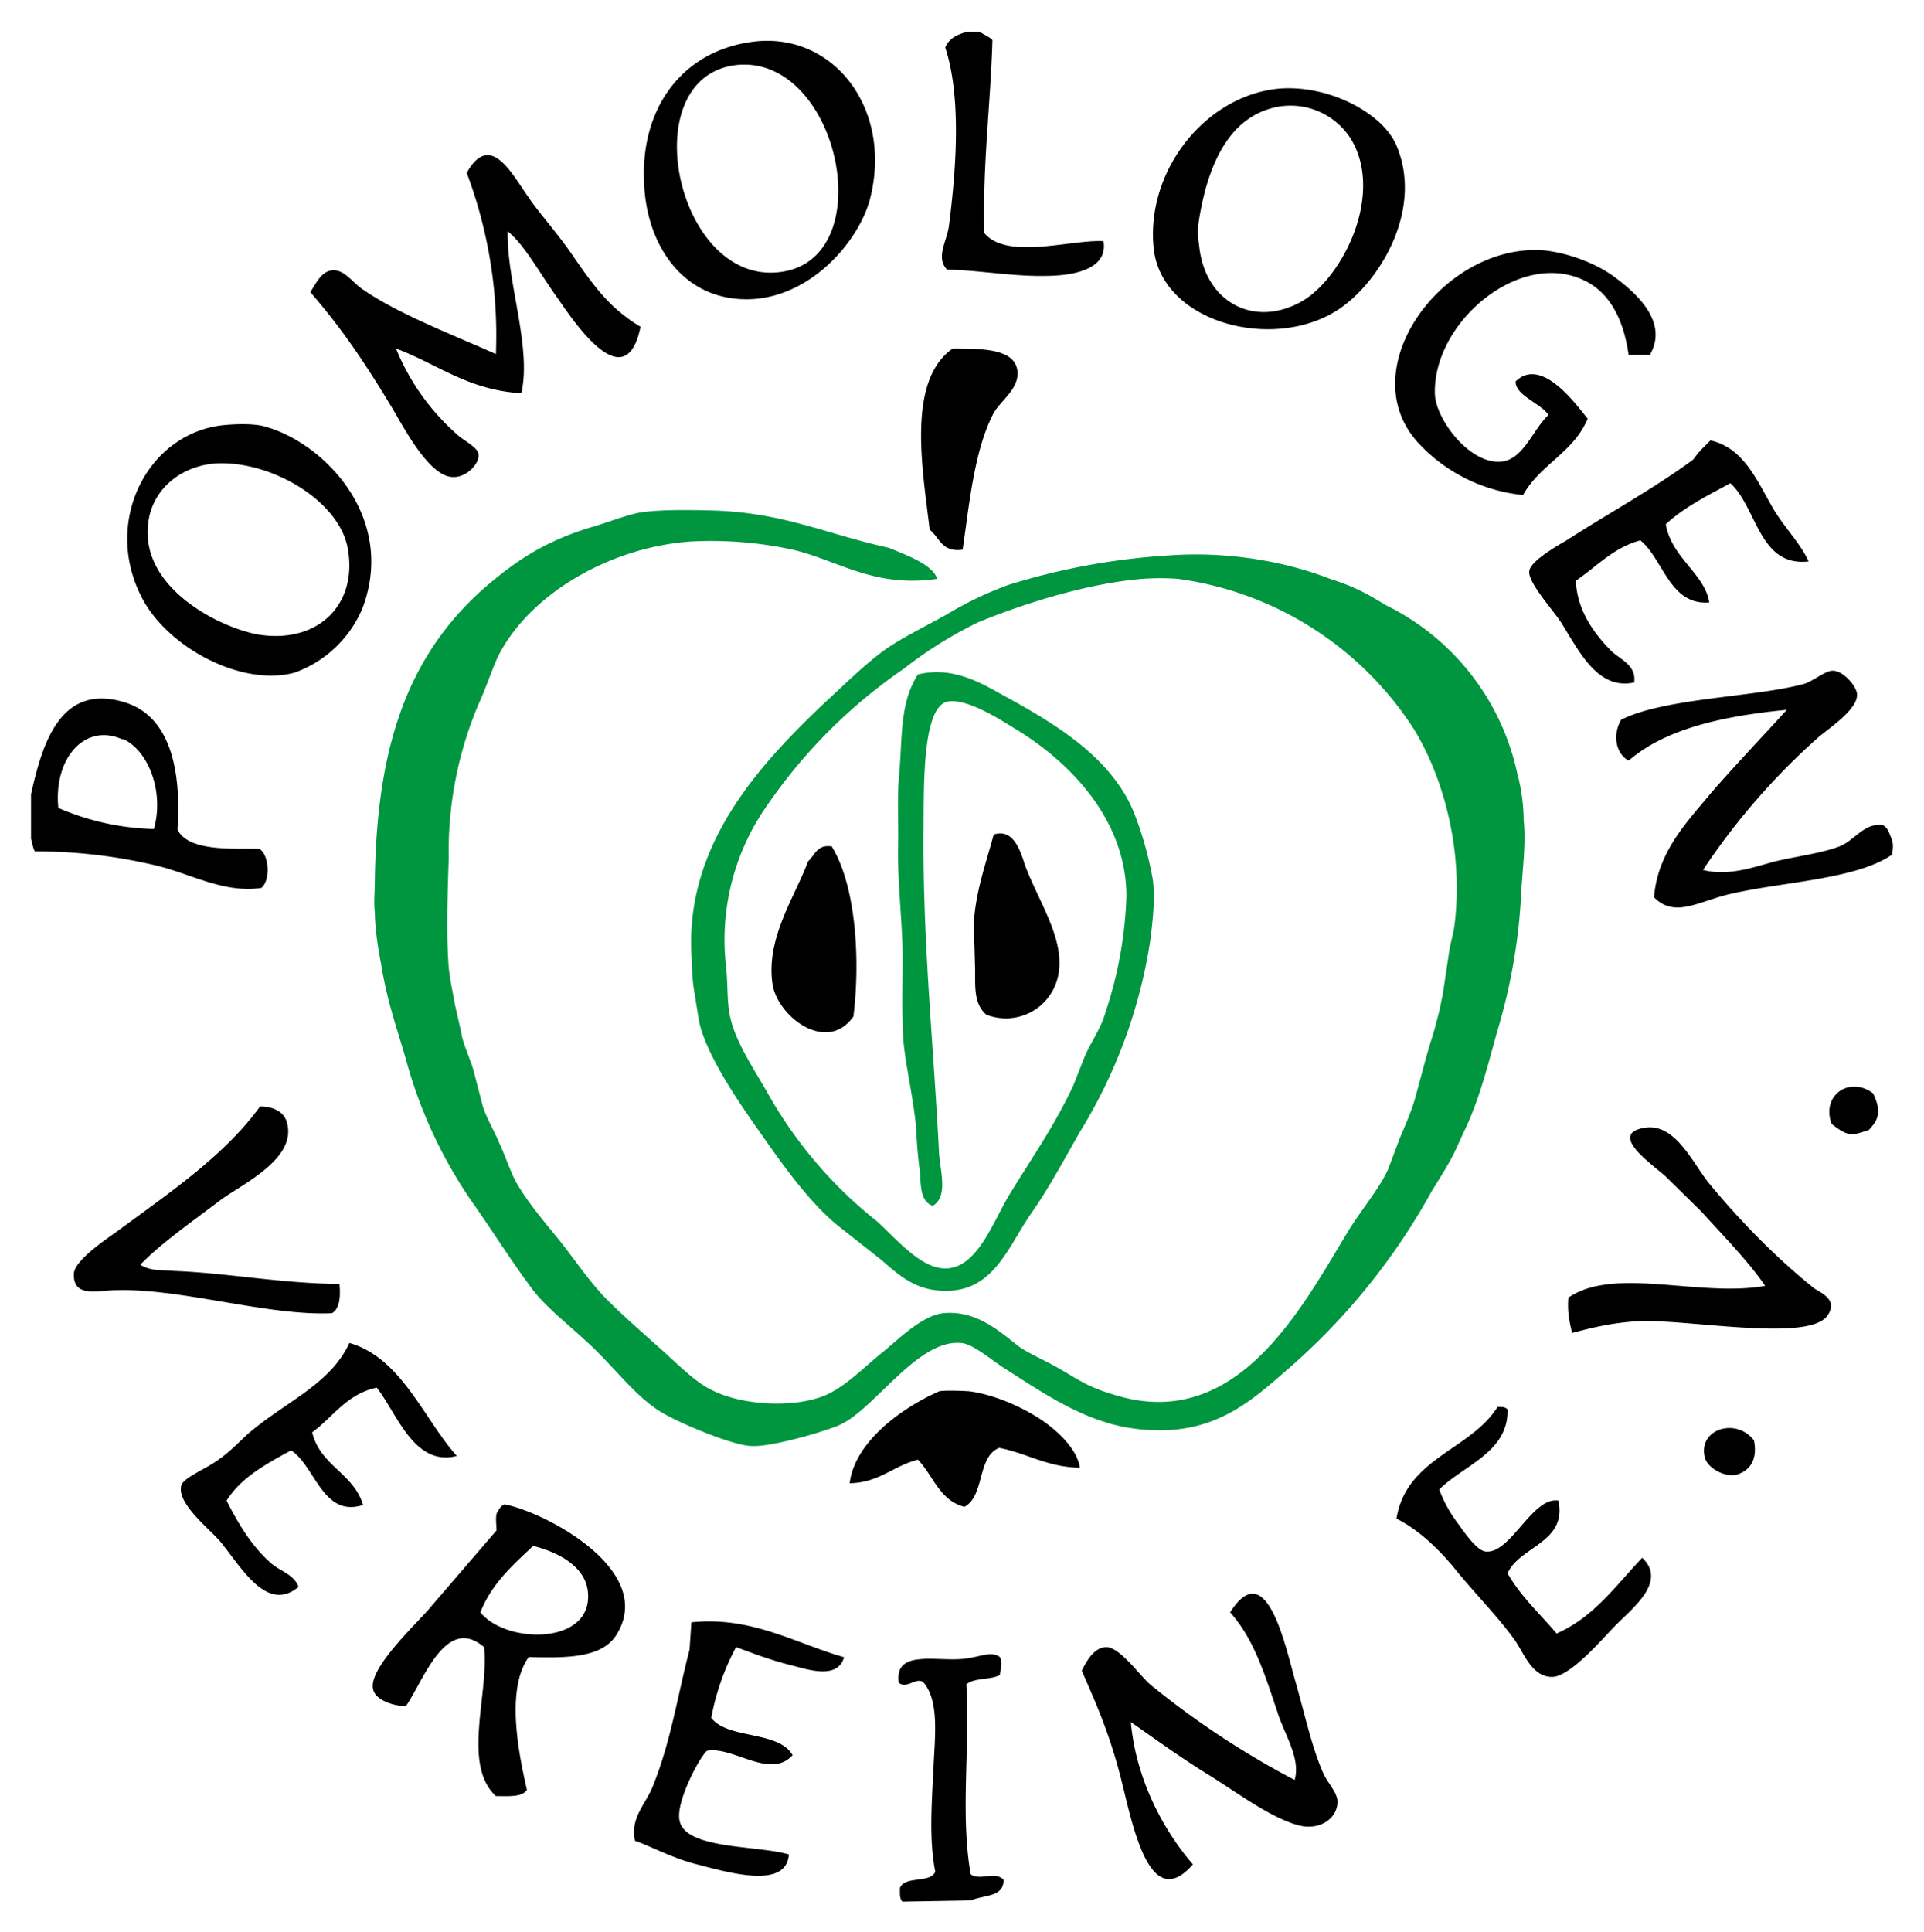 <?xml version="1.0"?>
<svg xmlns="http://www.w3.org/2000/svg" xml:space="preserve" width="239" height="240" style="enable-background:new 0 0 310 311" viewBox="0 0 310 311"><path d="M223 97.2a39.4 39.4 0 0 1 21.5 27.4c.7 2.5 1 5.4 1 7.4.4 3.8-.2 7.8-.4 11.8a92.8 92.8 0 0 1-3.8 22c-1.5 5.4-2.7 10.2-4.7 14.8l-2.3 5c-1 2-2.3 4-3.7 6.3a105 105 0 0 1-23.3 28.7c-6.1 5.3-12.3 11-24.5 9.4-8.1-1-15.1-6-21.4-10-2.2-1.5-4.8-3.7-6.6-3.8-7-.6-13.9 10.7-19.5 13.2-2.2 1-11 3.6-14.2 3.4-3 0-13-4.2-15.4-6-3.5-2.4-6.4-6.2-10-9.7-3.6-3.5-7.8-6.6-10.1-9.8-3.3-4.4-6.4-9.4-9.8-14.2a74.8 74.8 0 0 1-10.4-22.6c-1.3-4.6-3-9.1-4-15.4-.6-3-1-6.2-1-8.3-.2-1.6 0-3.5 0-5.2.3-20.4 4.7-35.6 17.6-47 5.1-4.4 9.9-7.7 17.9-10 2.3-.7 5.1-1.8 7.3-2.2 3.5-.5 8.1-.4 12-.3 11.2.4 18 3.8 28 6 2.9 1.2 7.1 2.7 7.8 5-10.2 1.5-16-3-23.3-4.7a62.1 62.1 0 0 0-16.6-1.3c-13.2 1-26 8.7-30.9 18.6-1 2.2-1.9 5-3.1 7.6a60.8 60.8 0 0 0-4.8 24.8c-.2 6-.4 12.6 0 17.6.2 2 .6 3.7 1 6l1 4.4c.3 2.1 1.6 4.5 2.1 6.6l1.3 5c.5 2 1.8 4 2.8 6.4 1 2.2 1.6 4.1 2.5 5.9 1.7 3.1 4.3 6.2 7 9.5 2.4 3 4.6 6.3 7.2 9.1 2.5 2.6 5.6 5.3 8.5 7.9 3 2.6 6 5.8 8.8 7.2 5 2.6 13.3 3 18.3 1 3.4-1.4 6.4-4.6 9.4-7 2.6-2.1 6.3-5.9 9.8-6.3 5.4-.5 9.1 3 12.2 5.4 1.6 1.1 3.7 2 5.7 3.1 3.8 2.1 5 3.3 9.8 4.7 19.9 6.1 30.3-14.6 37.7-26.7 2.2-3.5 5-6.8 6.3-9.8l1.8-4.8c1-2.4 1.9-4.4 2.5-6.5l1.4-5.2c1.4-5.2 1.3-4 2.6-9.3l.5-2.5.9-6c.2-1.8.8-3.4 1-5.3 1.4-12.1-2-23.7-6.6-31.2a53.8 53.8 0 0 0-38-24.2 39 39 0 0 0-5.7 0c-8.8.7-19.2 4-26.5 7a67 67 0 0 0-12 7.5 84.9 84.9 0 0 0-22 22 37.6 37.6 0 0 0-6.6 26.1c.3 2.8.1 5.8.7 8.2.9 4 4 8.5 6.3 12.6a70 70 0 0 0 17.3 20.1c3 2.7 7 7.6 11 7.6 5.2 0 7.7-7.6 10.4-12 3.8-6.2 7.2-11 10.2-17.4l1.7-4.3c1-2.6 2.7-4.7 3.5-7.5a65.4 65.4 0 0 0 3.4-18.9c-.1-12.4-9.3-21.7-18.2-27-2.1-1.3-7.7-4.9-10.7-4.2-4.2 1-3.7 14.9-3.8 21.1-.1 18.3 1.6 33.7 2.5 51.6.2 3 1.5 7-1 8.5-2.2-.7-1.9-3.8-2.1-5.6-.3-2.2-.5-4.7-.6-7-.4-4.5-1.5-9-2-13.5-.4-5-.1-10.7-.2-16-.2-5.4-.8-10.8-.7-15.8.1-4-.2-8 .2-11.8.5-6.1.1-11.4 3-15.9 5-1.2 9.2.8 12.9 2.9 8.6 4.7 18.8 10.4 22.3 20.4 1 2.6 2 6.2 2.6 9.5.5 3 0 7.3-.4 10.3a82.3 82.3 0 0 1-11.3 30.6c-2.3 4-4.7 8.6-7.9 13.2-4 5.8-6.3 13.4-15.4 12.3-3.9-.5-6.4-2.9-8.6-4.8l-7.1-5.6c-4.8-3.9-9.3-10.4-12.6-15.1-2.8-4-8.7-12.3-9.8-18l-.8-5c-.3-1.9-.3-3.8-.4-5.7-.9-17.8 11.2-30.6 21-40 3.6-3.3 7.5-7.2 10.8-9.4 2.7-1.8 6.2-3.5 9.4-5.3a58 58 0 0 1 9.8-4.7 109 109 0 0 1 26.4-4.8c7.4-.5 16.7.4 25.5 3.8 5 1.6 6.8 3 8.8 4.1" style="fill:#009640"/><path d="M155.1 88.4c-3.4.5-3.7-2-5.3-3.2-1.2-10-3.7-24 3.7-29.2 5 0 9.8.1 10.4 3.4.5 3-2.7 5-3.8 7-3.2 6-4 15.4-5 22M134 136.2c4 6.5 4.6 18.6 3.5 27.4-4.2 6-12 .2-13-5-1.2-7.5 3.5-14.1 5.7-20 1.2-1.1 1.4-2.7 3.8-2.4M158.9 163.3c-2.2-1.9-1.7-5.1-1.8-7.7l-.1-3.6c-.7-6.3 1.8-12.7 3.1-17.7 3-1 4.2 2.2 5 4.8 2.2 6 6.6 12.1 5.4 17.9a8.6 8.6 0 0 1-11.6 6.3M174 236.3c-5.3-.1-8.4-2.3-13-3.2-3.6 1.4-2.3 7.7-5.6 9.5-4-1-5-5-7.5-7.6-4 1-6.2 3.7-11 3.8.8-6.8 8.7-12.3 14.4-14.8.6-.2 4-.1 5 0 4.4.6 9.8 3.1 13 5.7 2 1.6 4.3 4 4.7 6.6M19.8 119c-6.1-2.8-11.2 3-10.4 11a41 41 0 0 0 15.4 3.4c1.7-6-.9-12.7-5-14.5M5 135v-7.2c1.8-8.1 4.7-18 15.1-14.8 6.9 2.1 9.2 10 8.5 20.5 1.8 3.6 8.9 3 13.2 3.1 1.6 1 1.8 5.1.3 6.3-6.2.9-11.5-2.4-17.3-3.7-6-1.4-12.4-2.2-19.2-2.2-.3-.6-.4-1.3-.6-2M23.9 84c-1.4 10.2 10.7 16.6 17.3 18 9.8 1.8 16.6-4.6 14.8-14-1.5-7.5-12.2-13.9-21.1-13.5-6.1.4-10.4 4.5-11 9.5m12.6-15.7c1.1-.1 4.4-.3 6.3.3 9.3 2.6 21 14.4 15.7 29a18.7 18.7 0 0 1-11 10.6c-8.7 2.4-21-4.3-24.9-12.6-6-12.3 1.6-26.4 13.9-27.3M103.2 52.5c-2.3 11.2-10 .3-13.2-4.4-3.3-4.6-5.4-8.7-8.2-11-.2 8 3.9 18.7 2.2 26.1-8.6-.5-13.5-4.7-20.2-7.2a37 37 0 0 0 9.8 13.8c1 1 3.3 2 3.5 3.2.2 1.6-2 3.8-4.1 3.7-4 0-8.3-8.7-10.1-11.6-4.6-7.6-8-12.5-12.9-18.2.9-1.3 1.7-3.3 3.5-3.5 2-.2 3.3 2 5 3.1 5.7 4 15.7 7.8 21.4 10.4a74.3 74.3 0 0 0-4.7-29.2c3.8-6.8 7.3.2 10 4 1.7 2.5 4.6 5.7 7 9.2 3.7 5.4 6.2 8.7 11 11.6M125.5 43.7c16.6-1.8 9.8-34.8-6.6-33.4-17 1.6-10.1 35.3 6.6 33.4m-4.4-37.1C134 4.8 143.7 17 140.3 31.4c-1.7 7.6-11.2 18.5-23 16.4-8-1.4-13-8.9-13.5-18-.8-12.7 6.3-21.7 17.3-23.2M155.7 5h2.2c.9.6 1.4.7 2 1.3-.3 10.5-1.6 20-1.3 31.1 3.7 4.4 14 1 19.2 1.3.8 4.7-5.2 5.6-9.5 5.6-5.1.1-11.4-1-15.7-1-1.9-2 0-4.6.3-7.1 1.2-9.3 2-20.8-.6-28.7.6-1.4 1.7-2 3.4-2.5M193.2 39.3c.8 8.9 8.4 13.3 16 9.4 6.7-3.3 14-17.2 8.5-26.4a11.5 11.5 0 0 0-13.8-4.7c-6.4 2.3-9.4 9.5-10.7 17.6-.2 1.3-.3 2.2 0 4.1m13.2-25.2c7.9-.5 16.4 4 18.6 9.2 4.5 10.6-3.1 22.6-9.8 26.7-10.4 6.4-27.9 1.8-29.3-10-1.4-12.7 8.5-25 20.5-25.9M265.9 57h-3.5c-.9-6.3-3.4-10.2-7.2-12-10.5-5-24.5 7-24 18.5.3 4.2 5.8 11.3 10.8 10.7 3.5-.4 5-5.2 7.5-7.5-1.4-2-5.3-3.1-5.3-5.4 4.2-4.1 9.8 3.8 11.6 6-2.2 5.4-7.7 7.4-10.4 12.3a26.6 26.6 0 0 1-16.7-8.2c-11.3-11.9 3.9-32.6 20.2-31.2 3.6.4 7.9 1.9 11 4.1 3.4 2.5 9 7.2 6 12.6M291.4 90.3c-8 .9-8.3-8.7-12.6-12.6-3.7 2-7.5 3.9-10.4 6.6.9 5.4 6.3 8 7 12.6-6.4.5-7.4-7-11.1-10-4.4 1.2-7 4.2-10.4 6.5.2 4.7 2.8 8.3 5.4 11 1.4 1.6 4.4 2.4 4 5.4-5.7 1.2-8.6-4.5-11.6-9.4-1.2-2-5.5-6.6-5.3-8.5.1-1.6 4.3-4 6-5 7-4.5 14-8.3 20.4-13 1.1-1.5 1.7-2 2.8-3.1 5.3 1.2 7.4 6.3 10.1 11 2 3.3 4.4 5.6 5.7 8.5M304.9 135.3c.2 1.2 0 1.4 0 2.2-5.7 4-17.5 4.4-25.8 6.3-5.2 1.1-9.2 4.1-12.6.6.6-7.4 5.4-12.2 9.1-16.7 4-4.6 8.2-9 12.3-13.5-10.2 1-19.5 3-25.5 8.2-2.1-1.2-2.6-4.2-1.2-6.6 7-3.5 21.1-3.6 29.2-5.7 1.7-.4 3.7-2.3 5-2.2 1.7.1 3.8 2.6 3.8 3.8.2 2.5-5 5.8-6.3 7a109.4 109.4 0 0 0-18.5 21.3c3.9 1 7.7-.3 11.3-1.3 3.6-.9 7.5-1.3 10.7-2.5 2.5-1 4-3.9 7-3.4.8.4 1 1.3 1.5 2.5M22.6 203.6c1.8 1.1 3.5.8 5.4 1 8.4.3 17.2 2 26.7 2.1.2 2.2 0 4-1.2 4.7-10.2.5-24.2-4-34.7-3.7-3 0-7 1.3-6.9-2.6 0-2.2 5.5-5.8 7-6.9 8.4-6.2 17.3-12.2 23-20.1 2.3 0 3.9 1 4.3 2.5 1.8 5.9-7.2 10-10.7 12.6-5.3 4-9.7 7.1-12.9 10.4M73.6 234.4c-6.9 1.8-9.7-7-12.9-11-4.8 1-7 4.7-10.4 7.2 1.3 5.4 6.7 6.6 8.2 11.7-6.5 2.1-7.7-6.3-11.6-8.8-4 2.2-8 4.3-10.4 8.1 2 3.9 4.1 7.4 7.2 10.1 1.5 1.3 3.7 1.8 4.4 3.8-5.1 4.2-9.1-3-12.6-7.3-1.7-2-7-6.1-6.3-9 .3-1.3 4-2.7 6-4.2 2.3-1.6 4-3.6 5.4-4.7 5.8-4.8 12.7-7.6 15.7-14.1 8.4 2.4 12 12.3 17.3 18.2M94.7 256.1c-.5-3.9-4.7-6.2-8.8-7.2-3.3 3.1-6.7 6.1-8.5 10.7 4.2 5.2 18.4 5.3 17.3-3.5m-9.5 10.7c-3.7 5.1-1.7 15.3-.3 21.4-.8 1.2-3 1-5 1-5.5-5.1-1.1-16.4-1.9-24-6.2-5.3-9.8 5.5-12.6 9.5-2.1 0-5-1-5.3-2.8-.7-3.5 7.6-11 9.4-13.3L80 246.4c0-1.1-.3-2.6.3-3.2.2-.4.5-.8 1-1 6.7 1.3 24.7 10.8 17.9 21.2-2.3 3.4-7.4 3.6-13.9 3.4M136 266.8c-1 3.7-5.9 2-8.6 1.3-3.3-.8-6.6-2.1-8.8-2.9a39 39 0 0 0-4 11.4c2.7 3.5 10.8 2 13.1 6-3.6 4-9.6-1.5-13.8-.7-1.3 1.2-5.1 8.4-4.4 11.3 1 4.6 12.5 3.9 17.6 5.4-.4 5.6-9.4 3-14.8 1.6-4-1-7.6-3-10-3.8-.8-3.9 1.9-6 3-9.1 2.8-7 3.9-14.4 5.8-21.7l.3-4.4c9.7-1 16.8 3.4 24.5 5.6M156.7 306l-11.3.2c-.5-.5-.4-1.4-.4-2.2.8-2 4.8-.7 5.7-2.6-1-5-.6-10.7-.3-16.6.2-5 1-10.9-1.6-13.9-1.1-1-2.8 1.2-4 0-.7-5.3 5.9-3.4 10.3-3.8 2.6-.2 4.6-1.4 6-.3.5 1 .1 1.7 0 2.9-1.5.8-4.1.4-5.4 1.5.6 10.2-1 21 .7 30.6 1.5 1.1 4-.6 5.3.9 0 2.7-2.8 2.4-5 3.2M182.2 277.2c.8 9 5 17.2 10 23-7.1 8.2-9.8-6.9-11.6-13.9-1.9-7.5-4.3-12.7-6.3-17.3.8-1.6 2-3.8 4-3.8 2.2.1 5.2 4.4 7 6a138.3 138.3 0 0 0 23.3 15.4c1-3.5-1.6-7.2-2.8-11-2-6-3.8-11.8-7.6-16 5.7-9 8.7 4.5 10.4 10.7 1.8 6.3 2.8 11.2 4.7 15.4.8 1.6 2.2 3 2.2 4.4 0 2.8-3 4.7-6.3 3.8-4.4-1.2-9.5-5-14.1-7.9-4.9-3-9.4-6.3-13-8.8M242.9 226.9c.2 6.9-7.1 9-11 12.9a21 21 0 0 0 3.1 5.6c1 1.4 3 4.3 4.4 4.4 4 .4 7.5-8.9 11.7-8.2 1.4 6.8-6.2 7.3-8.2 11.7 2.1 3.7 5.2 6.5 7.9 9.7 6-2.6 9.6-7.8 13.8-12.2 4.1 3.9-1.7 8.2-4.4 11-1.8 1.8-7 8-10 8.2-3.5.1-4.7-4.1-6.4-6.3-2.4-3.3-5.8-6.8-8.8-10.4-3-3.8-6.4-7-10-8.8 1.6-9.8 11.9-11 16.3-18 .8 0 1.2 0 1.6.4M282.6 231.9c.6 3-.6 4.6-2.2 5.3-2 1-5.2-.7-5.7-2.5-1.2-4.6 5-6.6 7.9-2.8M253.3 214.6c-.4-1.7-.8-3.4-.6-5.7 7.4-5.1 21.2 0 31.7-1.9-2.5-3.7-6.3-7.6-10.3-12l-5.7-5.6c-2.2-2-9.6-7-3.2-7.9 4.8-.6 7.6 5.8 10.1 8.9 4.7 5.7 10.5 11.8 17 17 1 .7 3.9 1.8 2.2 4.3-2.8 4.5-22.7.6-30.5 1-4 .2-7.4 1-10.7 1.9M301.8 176c1.5 3.1.7 4.4-.7 5.9-2.6.8-3.1 1.3-6-1-1.7-4.8 3.1-7.7 6.7-4.9"/></svg>
